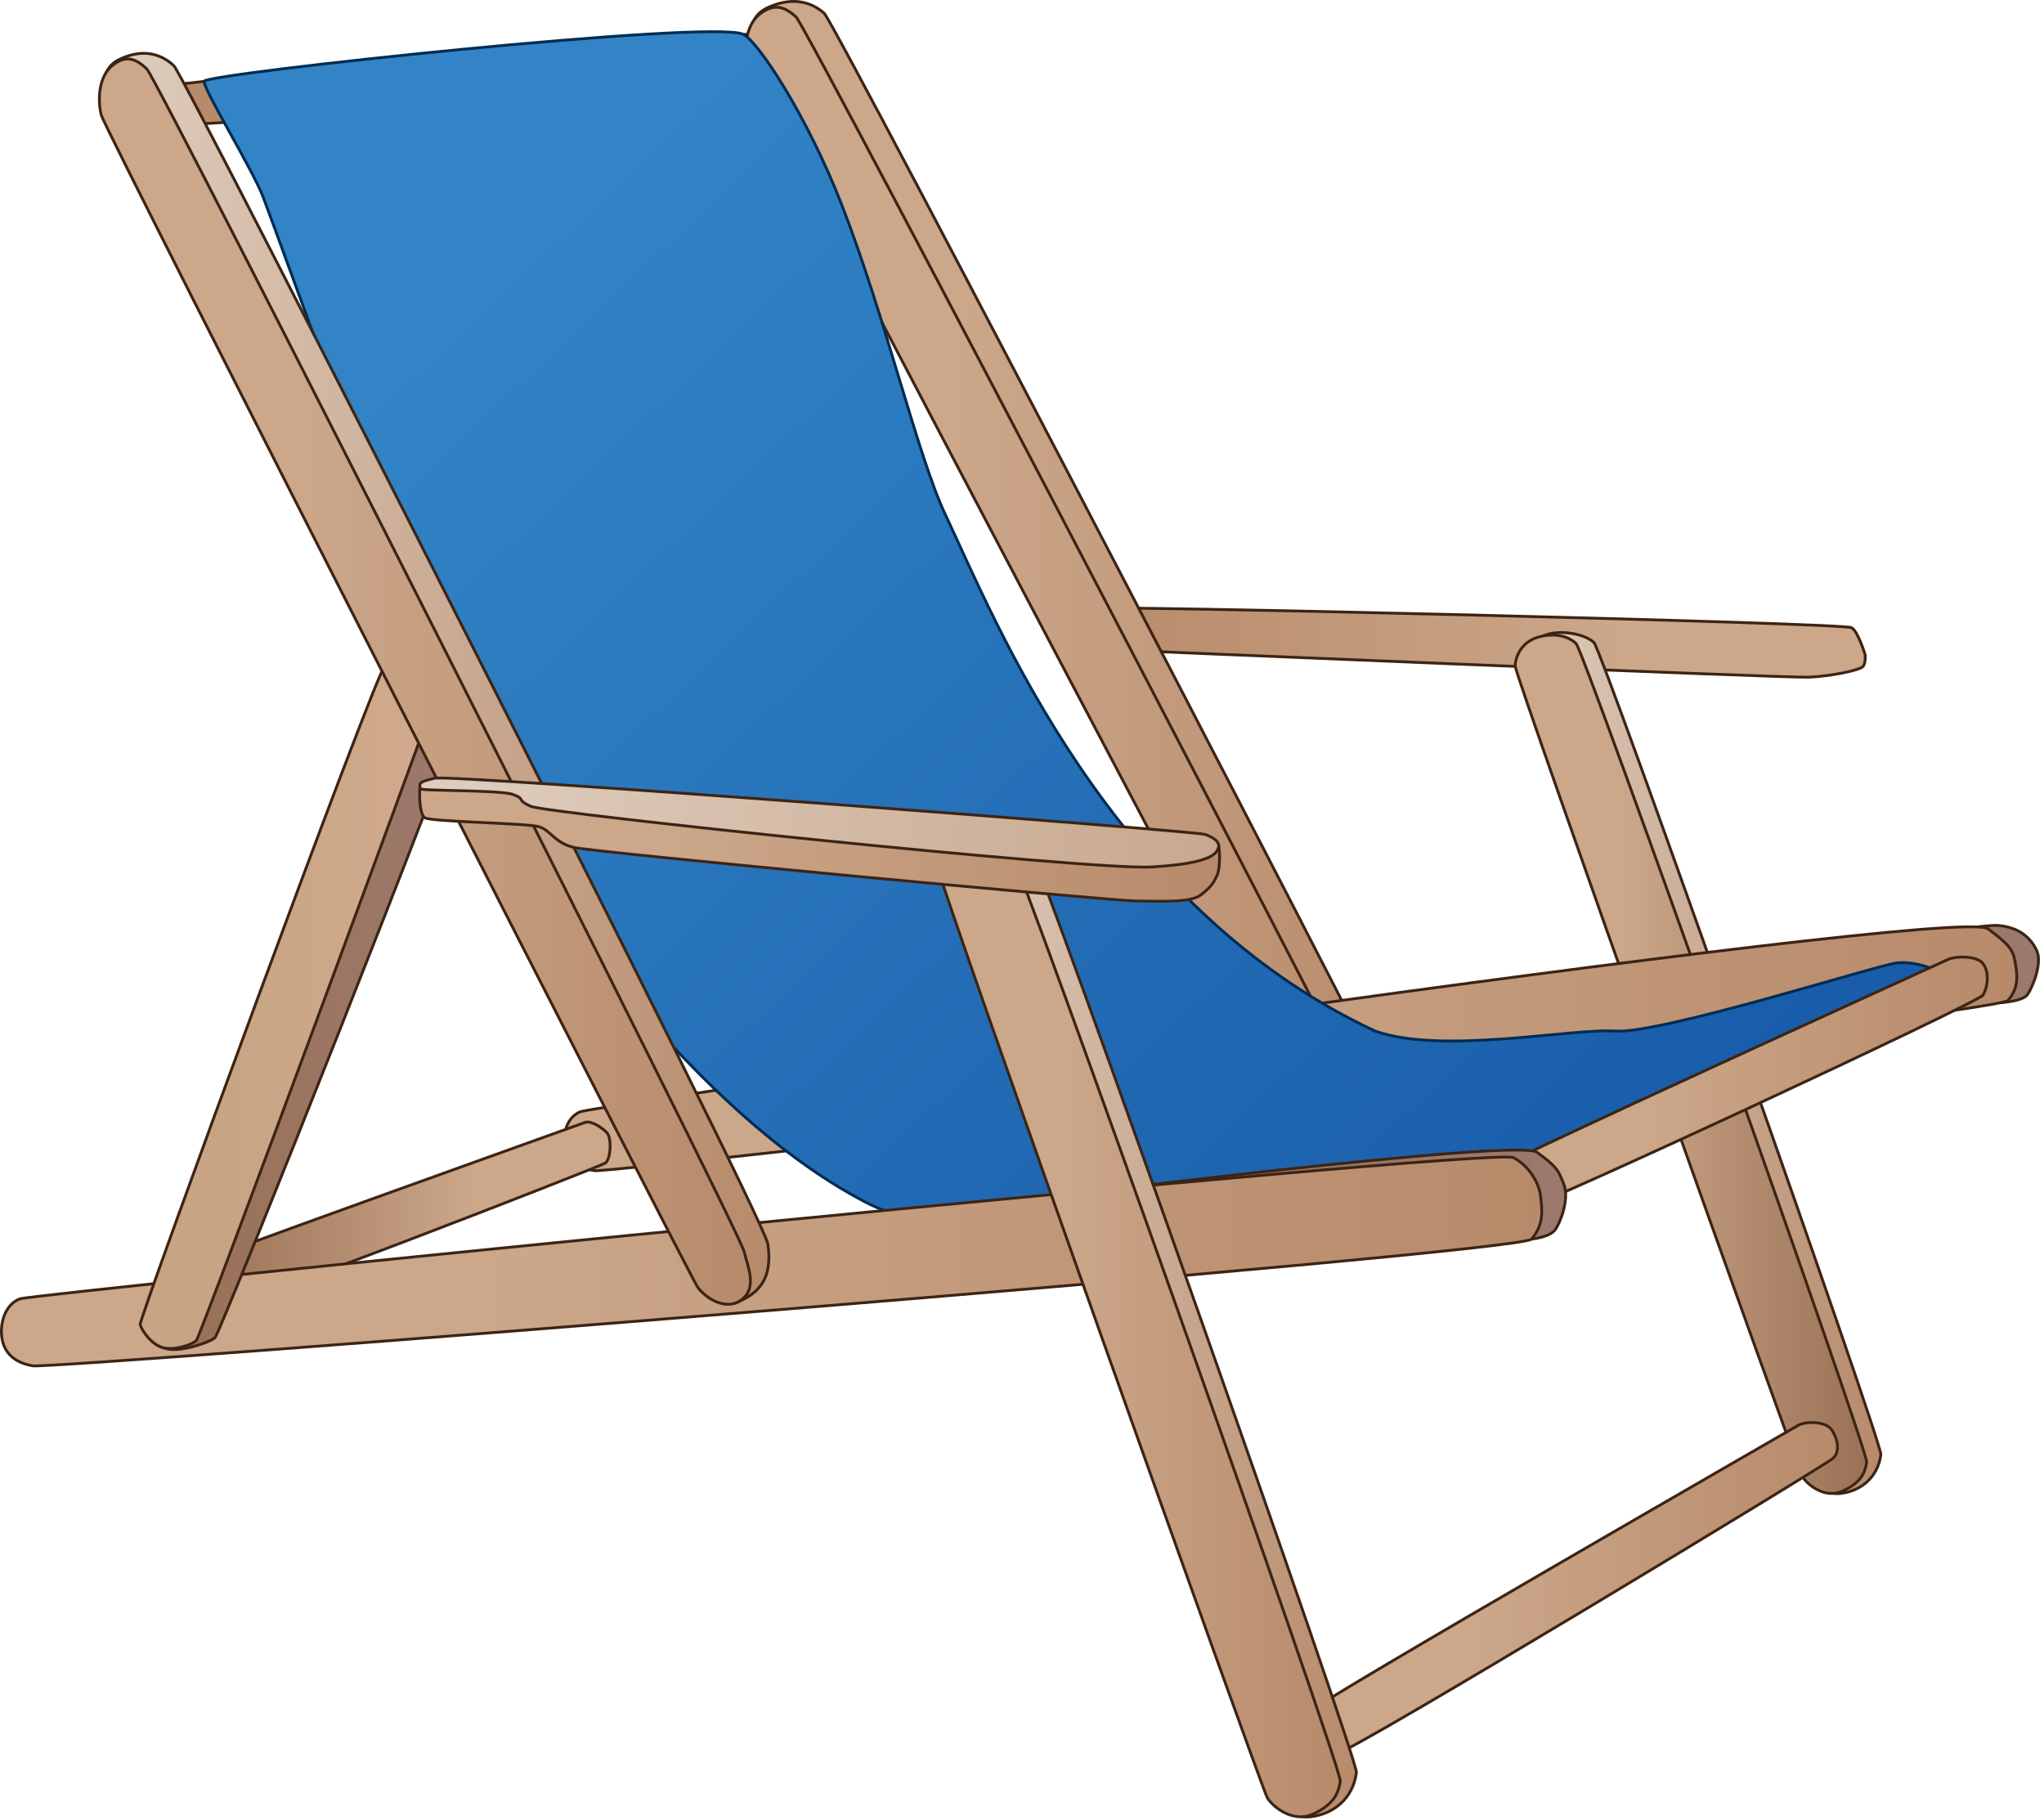 
        <svg xmlns:rdf="http://www.w3.org/1999/02/22-rdf-syntax-ns#" xmlns="http://www.w3.org/2000/svg" xmlns:cc="http://creativecommons.org/ns#" xmlns:xlink="http://www.w3.org/1999/xlink" xmlns:dc="http://purl.org/dc/elements/1.1/" x="0px" y="0px" width="501" height="446" viewBox="0 0 501 446" xml:space="preserve">
            <title>Beach chair</title>
            <desc xmlns:ian_image_library="https://ian.umces.edu/media-library/">
                <ian_image_library:title>Beach chair</ian_image_library:title>
                <ian_image_library:descr>Illustration of a beach chair</ian_image_library:descr>
                <ian_image_library:scene>
                    <ian_image_library:contains>object, beach, chair, recreation, relax</ian_image_library:contains>
                    <ian_image_library:when>2010-11-25</ian_image_library:when>
                </ian_image_library:scene>
            </desc>
            
<defs>
</defs>
<path fill="#B78A6A" stroke="#3C2415" stroke-width="0.691" stroke-miterlimit="10" d="M191.756,17.018
	c1.842-0.627,2.689-3.238,1.842-5.533c-0.844-2.28-3.441-3.717-5.125-3.542c-1.69,0.175-144.438,11.854-145.11,12.879
	c-0.678,1.025,2.209,8.44,4.463,9.466C50.093,31.308,189.914,17.639,191.756,17.018z"/>
<linearGradient id="ian_symbols_2943f2ad162bc9d4f5db2b1037fe9acb" gradientUnits="userSpaceOnUse" x1="266" y1="157.504" x2="457.185" y2="157.504">
	<stop  offset="0" style="stop-color:#B78A6A"/>
	<stop  offset="0.693" style="stop-color:#CCA78A"/>
</linearGradient>
<path fill="url(#ian_symbols_2943f2ad162bc9d4f5db2b1037fe9acb)" stroke="#3C2415" stroke-width="0.691" stroke-miterlimit="10" d="M457.147,160.431
	c0,0-1.801-5.863-3.322-6.571c0-1.154-187.346-5.64-187.785-4.716c-0.374,0.803,2.018,1.916,2.632,2.192l2.908,7.874
	c0,0,166.477,7.023,171.794,6.774c5.316-0.236,12.563-1.693,13.291-2.658C457.387,162.36,457.147,160.431,457.147,160.431z"/>
<linearGradient id="ian_symbols_d544c56033b4a5e4c9a4ebb8dbeebe7a" gradientUnits="userSpaceOnUse" x1="1802.919" y1="260.571" x2="1890.369" y2="260.571" gradientTransform="matrix(-1 0 0 1 2263.939 0)">
	<stop  offset="0" style="stop-color:#B78A6A"/>
	<stop  offset="1" style="stop-color:#DFCEBF"/>
</linearGradient>
<path fill="url(#ian_symbols_d544c56033b4a5e4c9a4ebb8dbeebe7a)" stroke="#3C2415" stroke-width="0.691" stroke-miterlimit="10" d="M390.72,157.523
	c-1.964-1.963-7.554-3.205-11.483-2.018c-3.938,1.181-5.667,5.047-5.667,7.408s69.148,194.846,70.329,196.815
	c1.179,1.963,2.021,6.882,7.169,6.328c4.727-0.506,9.187-3.69,9.949-9.526C461.384,353.771,392.69,159.479,390.72,157.523z"/>
<linearGradient id="ian_symbols_624051cf5dc02714e9067fd939b0eef9" gradientUnits="userSpaceOnUse" x1="1806.401" y1="260.856" x2="1892.548" y2="260.856" gradientTransform="matrix(-1 0 0 1 2263.939 0)">
	<stop  offset="0" style="stop-color:#9A7154"/>
	<stop  offset="0.693" style="stop-color:#CCA78A"/>
</linearGradient>
<path fill="url(#ian_symbols_624051cf5dc02714e9067fd939b0eef9)" stroke="#3C2415" stroke-width="0.691" stroke-miterlimit="10" d="M386.338,157.779
	c-1.968-1.957-5.51-2.746-9.446-1.572c-3.926,1.181-5.502,4.716-5.502,7.078c0,2.368,69.23,196.688,70.411,198.65
	c1.181,1.97,5.506,5.512,9.83,3.542c4.332-1.97,5.509-4.331,5.904-7.084C457.93,355.64,388.298,159.75,386.338,157.779z"/>
<linearGradient id="ian_symbols_6efa7f7a3e544774317f4097ac43376d" gradientUnits="userSpaceOnUse" x1="1913.957" y1="150.453" x2="2079.777" y2="150.453" gradientTransform="matrix(-1 0 0 1 2263.939 0)">
	<stop  offset="0" style="stop-color:#B78A6A"/>
	<stop  offset="0.693" style="stop-color:#CCA78A"/>
</linearGradient>
<path fill="url(#ian_symbols_6efa7f7a3e544774317f4097ac43376d)" stroke="#3C2415" stroke-width="0.691" stroke-miterlimit="10" d="M202.018,3.253
	c-2.752-2.442-7.25-4.324-13.646-1.477c-6.322,2.813-3.893,9.027-3.009,12.563c0.884,3.549,143.811,274.615,145.757,277.259
	c1.946,2.651,6.744,10.755,11.804,8.603c4.639-1.977,8.147-4.501,6.744-13.474C348.997,282.497,204.764,5.709,202.018,3.253z"/>
<linearGradient id="ian_symbols_0429c44fe785bf8409795642f7b941cc" gradientUnits="userSpaceOnUse" x1="1919.008" y1="151.829" x2="2081.086" y2="151.829" gradientTransform="matrix(-1 0 0 1 2263.939 0)">
	<stop  offset="0" style="stop-color:#B78A6A"/>
	<stop  offset="0.693" style="stop-color:#CCA78A"/>
</linearGradient>
<path fill="url(#ian_symbols_0429c44fe785bf8409795642f7b941cc)" stroke="#3C2415" stroke-width="0.691" stroke-miterlimit="10" d="M195.096,4.124
	c-2.752-2.442-5.269-3.461-8.849-0.688c-3.576,2.78-3.856,8.487-2.969,12.03c0.884,3.529,146.318,279.29,148.261,281.934
	c1.946,2.652,7.701,6.855,11.385,2.801c3.681-4.055,1.292-7.239,0.665-11.483C342.958,284.487,197.835,6.566,195.096,4.124z"/>
<linearGradient id="ian_symbols_42fa719f0f7df91481fef177caec58af" gradientUnits="userSpaceOnUse" x1="1764.284" y1="236.29" x2="1891.698" y2="236.29" gradientTransform="matrix(-1 0 0 1 2263.939 0)">
	<stop  offset="0" style="stop-color:#9B796D"/>
	<stop  offset="0.941" style="stop-color:#9A7154"/>
</linearGradient>
<path fill="url(#ian_symbols_42fa719f0f7df91481fef177caec58af)" stroke="#3C2415" stroke-width="0.691" stroke-miterlimit="10" d="M490.345,245.766
	c0,0,5.374-0.311,6.568-1.937c1.197-1.626,3.722-7.65,2.338-10.755c-1.39-3.097-4.271-5.869-9.686-6.254
	c-5.579-0.405-117.325,14.965-117.325,14.965L490.345,245.766z"/>
<linearGradient id="ian_symbols_26589c61692bc9643d1485e165df3ab0" gradientUnits="userSpaceOnUse" x1="1769.6" y1="257.052" x2="2125.631" y2="257.052" gradientTransform="matrix(-1 0 0 1 2263.939 0)">
	<stop  offset="0" style="stop-color:#B78A6A"/>
	<stop  offset="0.693" style="stop-color:#CCA78A"/>
</linearGradient>
<path fill="url(#ian_symbols_26589c61692bc9643d1485e165df3ab0)" stroke="#3C2415" stroke-width="0.691" stroke-miterlimit="10" d="M492.177,245.219
	c2.813-3.285,2.268-6.409,1.718-9.554c-0.547-3.137-1.775-4.358-6.633-8.021c-7.742-5.85-341.642,43.518-344.955,44.819
	c-3.32,1.316-4.409,5.317-3.869,8.454c0.549,3.131,2.746,5.425,7.388,6.019C150.481,287.53,489.371,248.499,492.177,245.219z"/>
<linearGradient id="ian_symbols_a3112dc720a013b429d393bb01153efa" gradientUnits="userSpaceOnUse" x1="1813.557" y1="389.111" x2="1942.558" y2="389.111" gradientTransform="matrix(-1 0 0 1 2263.939 0)">
	<stop  offset="0" style="stop-color:#B78A6A"/>
	<stop  offset="0.693" style="stop-color:#CCA78A"/>
</linearGradient>
<path fill="url(#ian_symbols_a3112dc720a013b429d393bb01153efa)" stroke="#3C2415" stroke-width="0.691" stroke-miterlimit="10" d="M449.368,357.375
	c1.542-1.539,1.231-4.318-0.307-6.78c-1.541-2.471-6.784-2.159-8.326-1.229c-1.545,0.917-119.029,68.454-119.34,69.985
	c-0.31,1.552,4.314,9.871,6.784,10.188C330.646,429.843,447.827,358.919,449.368,357.375z"/>
<linearGradient id="ian_symbols_2a4d8b36bf20e0a469418cbc795eb166" gradientUnits="userSpaceOnUse" x1="2114.398" y1="298.322" x2="2223.078" y2="298.322" gradientTransform="matrix(-1 0 0 1 2263.939 0)">
	<stop  offset="0.307" style="stop-color:#CCA78A"/>
	<stop  offset="0.931" style="stop-color:#9A7154"/>
</linearGradient>
<path fill="url(#ian_symbols_2a4d8b36bf20e0a469418cbc795eb166)" stroke="#3C2415" stroke-width="0.691" stroke-miterlimit="10" d="M148.36,285.081
	c1.326-0.823,1.667-6.207,0.34-7.522c-1.322-1.323-3.937-2.942-5.262-2.456c-1.326,0.499-102.304,36.555-102.571,37.364
	c-0.267,0.83,7.371,7.941,9.142,9.122C52.182,323.032,147.034,285.911,148.36,285.081z"/>
<linearGradient id="ian_symbols_1edd0fe5e91fc5346129f63b05f977e3" gradientUnits="userSpaceOnUse" x1="137.614" y1="53.789" x2="429.561" y2="363.275">
	<stop  offset="0" style="stop-color:#3284C6"/>
	<stop  offset="0.89" style="stop-color:#175AA8"/>
</linearGradient>
<path fill="url(#ian_symbols_1edd0fe5e91fc5346129f63b05f977e3)" stroke="#002C54" stroke-width="0.691" stroke-miterlimit="10" d="M475.508,238.23
	c0,0-5.802-2.901-10.875-2.173c-5.071,0.729-57.748,17.4-68.624,16.665c-10.875-0.722-42.512,5.81-58.94,0.007
	c-65.243-30.442-93.044-100.516-105.364-126.62c-6.852-14.513-14.604-48.181-25.355-75.836
	c-8.582-22.049-20.656-40.28-24.194-41.878c-7.975-3.63-131.781,9.648-132.099,11.517c-0.311,1.862,11.72,21.354,14.449,28.397
	c2.729,7.044,47.839,131.923,53.641,144.244c5.796,12.327,47.843,78.298,94.231,102.216c21.041,10.85,67.416,7.246,67.416,7.246
	l93.51-13.042L475.508,238.23z"/>
<linearGradient id="ian_symbols_79834ec9af817b640d529919e88882c0" gradientUnits="userSpaceOnUse" x1="1776.834" y1="265.457" x2="1897.54" y2="265.457" gradientTransform="matrix(-1 0 0 1 2263.939 0)">
	<stop  offset="0" style="stop-color:#B78A6A"/>
	<stop  offset="0.693" style="stop-color:#CCA78A"/>
</linearGradient>
<path fill="url(#ian_symbols_79834ec9af817b640d529919e88882c0)" stroke="#3C2415" stroke-width="0.691" stroke-miterlimit="10" d="M486.058,243.904
	c1.238-2.159,1.552-5.688-0.027-7.738c-1.568-2.045-6.926-1.781-8.501-1.02c-1.575,0.776-110.809,50.34-111.115,51.621
	c-0.314,1.269,4.264,9.298,6.78,9.561C375.718,296.571,485.052,245.665,486.058,243.904z"/>
<linearGradient id="ian_symbols_6716c8258570c27475a980c662559668" gradientUnits="userSpaceOnUse" x1="1880.178" y1="292.797" x2="2015.032" y2="292.797" gradientTransform="matrix(-1 0 0 1 2263.939 0)">
	<stop  offset="0" style="stop-color:#9B796D"/>
	<stop  offset="0.941" style="stop-color:#9A7154"/>
</linearGradient>
<path fill="url(#ian_symbols_6716c8258570c27475a980c662559668)" stroke="#3C2415" stroke-width="0.691" stroke-miterlimit="10" d="M375.368,303.715
	c0,0,4.429-0.451,5.762-2.227c1.333-1.774,3.553-7.549,2.22-11.092c-1.326-3.549-1.774-4.439-6.656-7.988
	c-4.871-3.556-127.787,11.982-127.787,11.982L375.368,303.715z"/>
<linearGradient id="ian_symbols_0c36f8346c15b7148536fcade95bcf04" gradientUnits="userSpaceOnUse" x1="1886.039" y1="309.191" x2="2263.593" y2="309.191" gradientTransform="matrix(-1 0 0 1 2263.939 0)">
	<stop  offset="0" style="stop-color:#B78A6A"/>
	<stop  offset="0.693" style="stop-color:#CCA78A"/>
</linearGradient>
<path fill="url(#ian_symbols_0c36f8346c15b7148536fcade95bcf04)" stroke="#3C2415" stroke-width="0.691" stroke-miterlimit="10" d="M375.368,303.715
	c3.104-3.549,2.662-7.097,2.22-10.653c-0.448-3.556-3.245-7.604-6.656-9.324c-5.327-2.658-362.513,33.296-366.065,34.618
	c-3.552,1.329-4.878,5.77-4.439,9.312c0.445,3.549,2.665,6.214,7.543,7.098C12.851,335.642,372.267,307.265,375.368,303.715z"/>
<linearGradient id="ian_symbols_8c460bff363b56143dfbf72c82dd1d73" gradientUnits="userSpaceOnUse" x1="2075.472" y1="166.258" x2="2238.377" y2="166.258" gradientTransform="matrix(-1 0 0 1 2263.939 0)">
	<stop  offset="0" style="stop-color:#B78A6A"/>
	<stop  offset="1" style="stop-color:#DFCEBF"/>
</linearGradient>
<path fill="url(#ian_symbols_8c460bff363b56143dfbf72c82dd1d73)" stroke="#3C2415" stroke-width="0.691" stroke-miterlimit="10" d="M42.625,16.12
	c-2.672-2.517-7.01-4.473-13.106-1.687c-6.035,2.766-3.613,9.075-2.716,12.664c0.901,3.596,141.787,279.79,143.69,282.488
	c1.899,2.713,5.57,11.651,10.38,9.54c4.433-1.922,8.687-5.101,7.341-14.209C187.199,298.061,45.293,18.63,42.625,16.12z"/>
<linearGradient id="ian_symbols_0d6e5d5d8e14a3c469112b919fb1fcab" gradientUnits="userSpaceOnUse" x1="2151.045" y1="247.102" x2="2227.811" y2="247.102" gradientTransform="matrix(-1 0 0 1 2263.939 0)">
	<stop  offset="0" style="stop-color:#9B796D"/>
	<stop  offset="0.941" style="stop-color:#9A7154"/>
</linearGradient>
<path fill="url(#ian_symbols_0d6e5d5d8e14a3c469112b919fb1fcab)" stroke="#3C2415" stroke-width="0.691" stroke-miterlimit="10" d="M112.891,174.977
	c-0.432-2.84-2.311-8.467-6.204-9.884c-3.889-1.417-7.263-2.53-9.854-0.755c-0.203,0.128-2.331,2.017-3.151,3.873
	C84.021,190.057,37.474,320.165,37.18,321.5c-0.368,1.633-3.65,7.099,3.643,9.082c3.404,0.917,10.667-1.579,11.888-2.727
	C54.027,326.622,113.316,177.771,112.891,174.977z"/>
<linearGradient id="ian_symbols_68e8cf271227afc4613be50534b7282b" gradientUnits="userSpaceOnUse" x1="2157.821" y1="245.847" x2="2229.584" y2="245.847" gradientTransform="matrix(-1 0 0 1 2263.939 0)">
	<stop  offset="0" style="stop-color:#D2AA8D"/>
	<stop  offset="0.693" style="stop-color:#C7A584"/>
</linearGradient>
<path fill="url(#ian_symbols_68e8cf271227afc4613be50534b7282b)" stroke="#3C2415" stroke-width="0.691" stroke-miterlimit="10" d="M105.328,174.606
	c0.78-2.726,1.781-11.463-1.397-12.873c-3.181-1.41-7.691,0.115-9.806,1.889c-2.122,1.761-60.123,159.646-59.768,161.049
	c0.351,1.417,2.824,4.952,5.647,5.654c2.824,0.701,7.061-0.702,8.116-1.761C49.183,327.505,104.542,177.352,105.328,174.606z"/>
<linearGradient id="ian_symbols_9996fb5ca36a158499c5558069c1d7de" gradientUnits="userSpaceOnUse" x1="2079.999" y1="167.071" x2="2239.58" y2="167.071" gradientTransform="matrix(-1 0 0 1 2263.939 0)">
	<stop  offset="0" style="stop-color:#B78A6A"/>
	<stop  offset="0.693" style="stop-color:#CCA78A"/>
</linearGradient>
<path fill="url(#ian_symbols_9996fb5ca36a158499c5558069c1d7de)" stroke="#3C2415" stroke-width="0.691" stroke-miterlimit="10" d="M35.993,16.903
	c-2.672-2.523-5.101-3.575-8.491-0.823c-3.394,2.759-3.582,8.534-2.682,12.13c0.897,3.597,144.257,284.539,146.156,287.252
	c1.903,2.712,7.111,6.092,10.961,2.988c3.69-2.981,1.312-8.123,0.476-11.598C180.984,300.875,38.664,19.413,35.993,16.903z"/>
<linearGradient id="ian_symbols_957c34990a2d45e4112209d8e35f5c7d" gradientUnits="userSpaceOnUse" x1="1931.462" y1="325.33" x2="2030.935" y2="325.33" gradientTransform="matrix(-1 0 0 1 2263.939 0)">
	<stop  offset="0" style="stop-color:#B78A6A"/>
	<stop  offset="1" style="stop-color:#DFCEBF"/>
</linearGradient>
<path fill="url(#ian_symbols_957c34990a2d45e4112209d8e35f5c7d)" stroke="#3C2415" stroke-width="0.691" stroke-miterlimit="10" d="M252.519,208.125
	c-2.233-2.24-8.592-3.637-13.069-2.301c-4.473,1.343-6.447,5.742-6.447,8.42c0,2.699,78.656,221.617,79.999,223.864
	c1.339,2.232,2.297,7.832,8.153,7.198c5.374-0.587,10.447-4.196,11.318-10.85C332.885,431.328,254.749,210.358,252.519,208.125z"/>
<linearGradient id="ian_symbols_dc68315d777c2014cd12c597b2956a8b" gradientUnits="userSpaceOnUse" x1="1935.423" y1="325.65" x2="2033.408" y2="325.65" gradientTransform="matrix(-1 0 0 1 2263.939 0)">
	<stop  offset="0" style="stop-color:#B78A6A"/>
	<stop  offset="0.693" style="stop-color:#CCA78A"/>
</linearGradient>
<path fill="url(#ian_symbols_dc68315d777c2014cd12c597b2956a8b)" stroke="#3C2415" stroke-width="0.691" stroke-miterlimit="10" d="M247.533,208.422
	c-2.24-2.24-6.271-3.137-10.741-1.795c-4.477,1.343-6.261,5.371-6.261,8.056c0,2.678,78.743,223.702,80.083,225.941
	c1.339,2.233,6.265,6.255,11.189,4.028c4.919-2.247,6.258-4.919,6.71-8.063C328.961,433.466,249.766,210.648,247.533,208.422z"/>
<linearGradient id="ian_symbols_cb58c46d3a4c96e47951726f34be2eb6" gradientUnits="userSpaceOnUse" x1="1965.014" y1="206.647" x2="2161.085" y2="206.647" gradientTransform="matrix(-1 0 0 1 2263.939 0)">
	<stop  offset="0" style="stop-color:#B78A6A"/>
	<stop  offset="0.693" style="stop-color:#CCA78A"/>
</linearGradient>
<path fill="url(#ian_symbols_cb58c46d3a4c96e47951726f34be2eb6)" stroke="#3C2415" stroke-width="0.691" stroke-miterlimit="10" d="M102.915,193.289
	c-0.131,1.154-0.172,6.065,1.168,7.125c1.353,1.046,25.271,1.302,28.118,2.247c2.857,0.951,3.637,3.792,8.309,5.02
	c4.665,1.214,132.412,13.156,137.833,13.15c5.421,0,13.328,0.56,15.942-1.444c2.625-2.018,3.145-2.969,4.005-4.784
	c0.867-1.822,0.698-6.558,0.351-7.523c-0.351-0.978-191.36-14.654-191.36-14.654S103.033,192.135,102.915,193.289z"/>
<linearGradient id="ian_symbols_29b7ef18caa1b75401447dc18ad4d654" gradientUnits="userSpaceOnUse" x1="1965.21" y1="201.616" x2="2161.028" y2="201.616" gradientTransform="matrix(-1 0 0 1 2263.939 0)">
	<stop  offset="0" style="stop-color:#C9A88E"/>
	<stop  offset="1" style="stop-color:#DFCEBF"/>
</linearGradient>
<path fill="url(#ian_symbols_29b7ef18caa1b75401447dc18ad4d654)" stroke="#3C2415" stroke-width="0.691" stroke-miterlimit="10" d="M102.919,193.289
	c0.082-1.275-0.702-1.552,3.63-2.544c4.325-0.985,186.438,12.914,188.831,13.777c2.385,0.864,3.711,2.018,3.262,3.259
	c-0.452,1.248-1.231,3.819-16.311,4.716c-15.076,0.891-148.463-13.184-152.228-14.857c-3.754-1.693-1.134-1.727-4.345-2.908
	C122.549,193.558,102.882,193.936,102.919,193.289z"/>
</svg>
